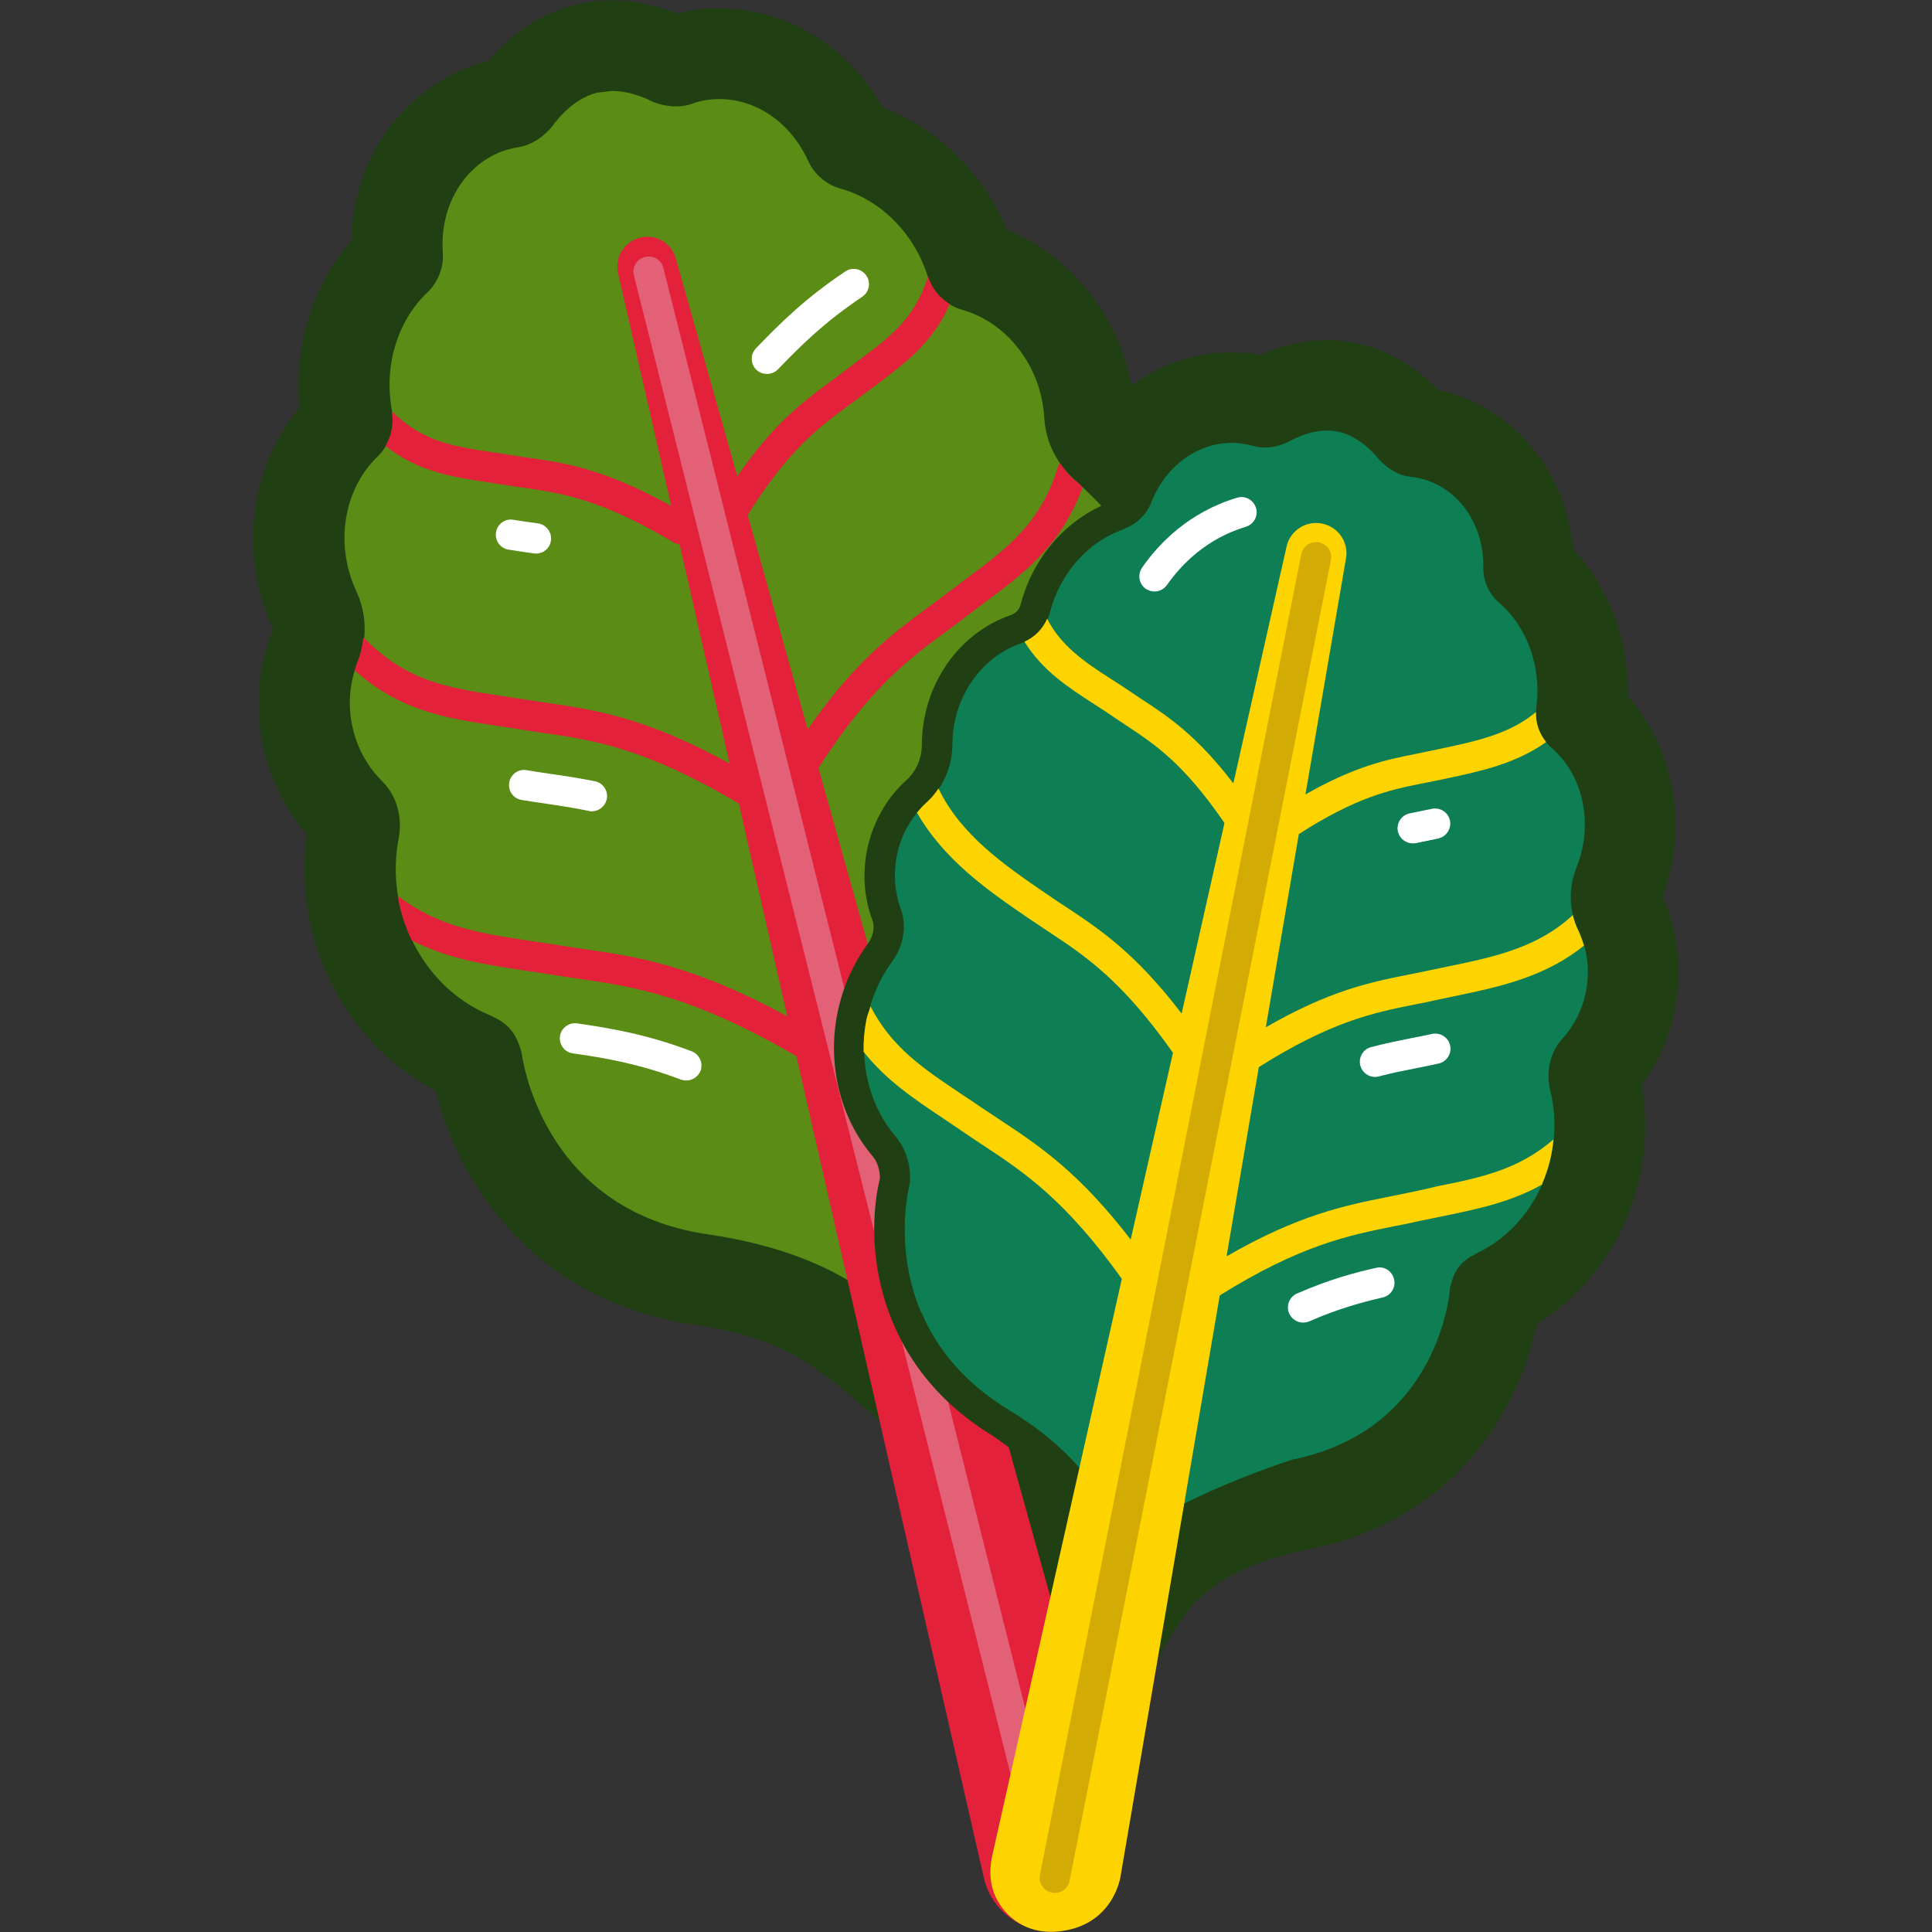 <?xml version="1.0" encoding="utf-8"?>
<!-- Generator: Adobe Illustrator 20.0.0, SVG Export Plug-In . SVG Version: 6.00 Build 0)  -->
<svg version="1.1" id="Layer_1" xmlns="http://www.w3.org/2000/svg" xmlns:xlink="http://www.w3.org/1999/xlink" x="0px" y="0px"
	 viewBox="0 0 1024 1024" style="enable-background:new 0 0 1024 1024;" xml:space="preserve">
<rect x="0" y="0" width="1024" height="1024" fill="#333333" stroke="none"/>
<style type="text/css">
	.st0{fill:#5B8C15;}
	.st1{fill:#0E7E54;}
	.st2{fill:#203F12;}
	.st3{fill:#FFFFFF;}
	.st4{fill:#E3213B;}
	.st5{fill:#E26177;}
	.st6{fill:#FDD300;}
	.st7{fill:#D3AB05;}
	.st8{fill:none;stroke:#EDDFDD;stroke-miterlimit:10;}
	.st9{fill:none;stroke:#FFFFFF;stroke-linecap:round;stroke-linejoin:round;stroke-miterlimit:10;}
	.st10{fill:#EDDFDD;}
	.st11{fill:none;stroke:#FCFCFC;stroke-linecap:round;stroke-miterlimit:10;}
	.st12{fill:#FCFCFC;}
	.st13{fill:#5A8700;}
	.st14{fill:#9D9F01;}
	.st15{fill:#BFBF04;}
	.st16{fill:#CAD058;}
	.st17{fill:#FB8F47;}
	.st18{fill:#EDC9AA;}
	.st19{fill:#E9E0D0;}
	.st20{fill:#CF423B;}
	.st21{fill:#52622E;}
	.st22{fill:#8F2B63;}
	.st23{fill:#C19491;}
	.st24{fill:#D6B3B2;}
	.st25{fill:#751D2E;}
	.st26{fill:#EDDFDD;stroke:#EDDFDD;stroke-width:2;stroke-linejoin:round;stroke-miterlimit:10;}
	.st27{fill:none;stroke:#EDDFDD;stroke-linecap:round;stroke-linejoin:round;stroke-miterlimit:10;}
	.st28{fill:#63904D;}
	.st29{fill:none;stroke:#C7B299;stroke-linecap:round;stroke-linejoin:round;stroke-miterlimit:10;}
	.st30{fill:#63904D;stroke:#52622E;stroke-width:3;stroke-miterlimit:10;}
	.st31{fill:none;stroke:#52622E;stroke-linecap:round;stroke-linejoin:round;stroke-miterlimit:10;}
	.st32{fill:#8F2B63;stroke:#8F2B63;stroke-width:3;stroke-linecap:round;stroke-miterlimit:10;}
	.st33{fill:none;stroke:#751D2E;stroke-linecap:round;stroke-linejoin:round;stroke-miterlimit:10;}
	.st34{fill:none;stroke:#CC6283;stroke-linecap:round;stroke-linejoin:round;stroke-miterlimit:10;}
	.st35{fill:#6FAD4C;}
	.st36{fill:#00FFFF;}
	.st37{fill:#184C28;}
	.st38{fill:#82C64E;}
	.st39{fill:none;stroke:#497726;stroke-linecap:round;stroke-linejoin:round;stroke-miterlimit:10;}
	.st40{fill:#497726;}
	.st41{opacity:0.2;}
	.st42{fill:#194C28;}
	.st43{fill:#82C64E;stroke:#184C28;stroke-linejoin:round;stroke-miterlimit:10;}
	.st44{fill:none;stroke:#184C28;stroke-linecap:round;stroke-linejoin:round;stroke-miterlimit:10;}
	.st45{fill:#406D2A;}
	.st46{fill:#8F2B63;stroke:#751D2E;stroke-width:3;stroke-linecap:round;stroke-linejoin:round;stroke-miterlimit:10;}
	.st47{fill:none;stroke:#C19491;stroke-linecap:round;stroke-linejoin:round;stroke-miterlimit:10;}
	.st48{fill:none;stroke:#D6B3B2;stroke-linecap:round;stroke-linejoin:round;stroke-miterlimit:10;}
	.st49{fill:none;stroke:#751D2E;stroke-width:3;stroke-linecap:round;stroke-linejoin:round;stroke-miterlimit:10;}
	.st50{fill:none;stroke:#BFBF04;stroke-linecap:round;stroke-linejoin:round;stroke-miterlimit:10;}
	.st51{fill:none;stroke:#CAD058;stroke-linecap:round;stroke-linejoin:round;stroke-miterlimit:10;}
	.st52{fill:none;stroke:#CF423B;stroke-linecap:round;stroke-linejoin:round;stroke-miterlimit:10;}
	.st53{fill:none;stroke:#F26E40;stroke-linecap:round;stroke-linejoin:round;stroke-miterlimit:10;}
	.st54{fill:none;stroke:#EDC9AA;stroke-linecap:round;stroke-linejoin:round;stroke-miterlimit:10;}
	.st55{fill:none;stroke:#E9E0D0;stroke-linecap:round;stroke-linejoin:round;stroke-miterlimit:10;}
	.st56{fill:none;stroke:#CF423B;stroke-width:3;stroke-linecap:round;stroke-linejoin:round;stroke-miterlimit:10;}
	.st57{fill:none;stroke:#253F1C;stroke-width:3;stroke-linecap:round;stroke-linejoin:bevel;stroke-miterlimit:10;}
	.st58{fill:none;stroke:#203F12;stroke-linecap:round;stroke-linejoin:round;stroke-miterlimit:10;}
	.st59{fill:#C2B3B3;}
	.st60{fill:#D0C2C8;stroke:#52622E;stroke-miterlimit:10;}
	.st61{fill:none;stroke:#203F12;stroke-width:3;stroke-miterlimit:10;}
	.st62{fill:none;stroke:#203F12;stroke-linejoin:round;stroke-miterlimit:10;}
	.st63{fill:#D0C2C8;stroke:#C7B299;stroke-linejoin:round;stroke-miterlimit:10;}
	.st64{fill:#69AC19;}
	.st65{fill:#285200;}
	.st66{fill:#E4DAE9;stroke:#C4B3B0;stroke-linejoin:round;stroke-miterlimit:10;}
	.st67{fill:#E4DAE9;stroke:#C4B3B0;stroke-linecap:round;stroke-linejoin:round;stroke-miterlimit:10;}
	.st68{fill:#C4B3B0;}
	.st69{fill:#F26E40;}
	.st70{fill:none;stroke:#8F2C63;stroke-linecap:round;stroke-linejoin:round;stroke-miterlimit:10;}
	.st71{fill:#8F2C63;}
	.st72{fill:#CC6283;}
	.st73{fill:none;stroke:#E3213B;stroke-miterlimit:10;}
	.st74{fill:none;stroke:#FDD300;stroke-miterlimit:10;}
	.st75{fill:none;stroke:#D6252E;stroke-miterlimit:10;}
	.st76{fill:#D6252E;}
	.st77{fill:none;stroke:#A40000;stroke-miterlimit:10;}
	.st78{fill:#A40000;stroke:#A40000;stroke-miterlimit:10;}
	.st79{fill:none;stroke:#E26177;stroke-linecap:round;stroke-miterlimit:10;}
	.st80{fill:#A40000;}
	.st81{fill:none;stroke:#D3AB05;stroke-linecap:round;stroke-miterlimit:10;}
	.st82{fill:none;stroke:#EDDFDD;stroke-linecap:round;stroke-miterlimit:10;}
	.st83{fill:#DA0000;}
</style>
<polygon class="st0" points="427.6,698 602.1,840 777.6,745.6 875.7,512.9 804.4,259.5 696,201.6 583.3,241.2 535.7,142.5 
	413.9,38.4 316.4,24.4 206.2,111.5 156.8,343.6 220.8,546.4 309.1,660.3 "/>
<path class="st1" d="M594.1,274.7c-21,7.1-37.7,25.8-43.7,48.8c-1.4,5.4-5.6,9.8-10.9,11.6c-12.4,4.2-23.3,13-30.7,24.6
	c-6.7,10.5-10.2,22.7-10.3,35.3c-0.1,9.9-4.1,19.2-11.1,25.5c-9.2,8.3-15.7,19.7-18.1,32.3c-2.1,10.7-1.3,21.7,2.4,31.7
	c2.5,6.7,1.1,14.9-3.6,21.3c-7.2,9.9-12.1,21.1-14.5,33.3c-4.8,24.6,1.4,49.9,16.8,67.8c4.1,4.8,6.3,11.6,6,18.8
	c-1,4-5,22.5-1.2,45.7c2.4,15.2,7.7,29.3,15.6,41.9c9.9,15.7,23.9,29.1,41.6,39.8c38.3,23.1,47.3,48.2,51.6,60.2l64.6-0.8
	l129.1-67.2l87.5-202.1L829,308.8L715.2,204.4l-102.1,31.4L594.1,274.7"/>
<g>
	<g>
		<path class="st2" d="M324.3,48.2c11.3,0,20.9,5.4,20.9,5.4c4.2,1.8,8.7,2.8,13.1,2.8c2.9,0,5.7-0.4,8.4-1.4
			c4.7-1.7,9.6-2.5,14.7-2.5c2.8,0,5.6,0.3,8.5,0.8c17.2,3.3,31.1,15.8,38.4,31.9c3.4,7.5,10,12.8,17.3,14.8
			c21.4,6,39,23.8,46.2,46.7c2.8,8.8,9.9,15.2,18.2,17.5c11.9,3.4,23.1,11,31.4,22.7c7.5,10.5,11.4,22.6,12.1,34.7
			c0.8,13.3,7.1,24.9,16.8,33.4c10.2,9,25.1,25.4,25.1,25.4c6.4-2.2,12.1-7.2,14.8-14.1c5.7-14.8,17.7-26.6,32.9-30.4
			c3.3-0.8,6.5-1.2,9.7-1.2c3.9,0,7.7,0.6,11.3,1.6c2.1,0.6,4.2,0.9,6.3,0.9c4.4,0,8.8-1.2,12.9-3.2c0,0,9.2-5.8,20.1-5.8
			c1.8,0,3.6,0.2,5.4,0.5c12.9,2.5,21.9,14.6,21.9,14.6c4.6,5,10.4,8.7,16.9,9.4c6.8,0.7,13.5,3.1,19.6,7.5
			c12.7,9.3,19.3,24.7,19,40.6c-0.1,7.4,3.2,14.2,8.4,18.7c15.1,13,22.5,34.2,19.7,55.6c-1.1,8.2,2.3,16.1,8,21.2
			c8.4,7.3,14.6,17.8,16.8,30.4c2,11.4,0.6,22.7-3.4,32.8c-4.5,11.1-4.2,23.2,0.9,33.5c4.6,9.5,6.3,20.8,4,32.4
			c-1.9,9.9-6.4,18.4-12.5,25.1c-6.7,7.3-8.8,17.9-6.4,27.6c2.6,10.5,3,21.8,0.7,33.4c-4.6,23.5-19.1,42.2-37.6,51.7
			c-7.6,3.9-13.7,6.8-16.3,19.8c0,0-4.7,74.9-83.9,90.7c-68.1,22.9-91.3,44.7-91.3,44.7c-0.2,0.1-4.3-38.4-58.3-70.9
			c-24.9-15-38.8-33.6-46.6-51.7c-4.3,1.4-7.6,2.5-9,2.8c-0.2,0-0.4,0.1-0.6,0.1c-7.7,0-26.8-33.2-103.7-44.5
			c-89.1-13-98.6-96.1-98.6-96.1c-3.7-14.3-10.7-17.2-19.3-21.1c-21.1-9.5-38.3-29.5-44.8-55.3c-3.2-12.7-3.4-25.4-1.1-37.2
			c2.1-11-0.8-22.6-8.7-30.4c-7.2-7.1-12.7-16.4-15.4-27.2c-3.2-12.8-2-25.5,2.6-36.3c5-11.8,4.6-25.3-1-37.4
			c-5.1-11-7.3-23.5-5.7-36.3c1.8-14.2,8-26.2,17-34.9c6.1-5.9,9.4-14.9,7.7-24c-4.5-23.6,2.6-47.7,18.7-63
			c5.5-5.2,8.8-13.1,8.2-21.2c-1.3-17.7,5.2-35.2,18.7-46.3c6.5-5.3,13.8-8.3,21.3-9.5c7.2-1.1,13.5-5.5,18.3-11.4
			c0,0,9.3-14,23.5-17.5 M604.3,902.7c11.6-35.2,29.5-53.9,29.5-53.9c8.4-7.6,22.5-20.2,60.2-27.7c80.2-16,112.2-78.1,120.4-119.2
			c28.4-17.6,48.6-47.2,55.2-80.9c3-15.4,3.2-30.7,0.5-45.8c8.7-11.8,14.7-25.6,17.6-40.3c4-20.2,1.7-41.2-6.5-59.6
			c6.8-18.2,8.6-37.8,5.2-56.9c-3.3-18.5-11.6-35.6-23.6-49.2c0.7-29.2-9.8-57.6-29-78.2c-2.5-27.9-16.3-53.3-38.3-69.4
			c-10-7.3-21.4-12.4-33.4-15c-8.5-8.8-23.4-20.8-44.1-24.9c-4.8-0.9-9.7-1.4-14.7-1.4c-14.5,0-26.9,4-35.4,7.8
			c-5-0.9-10.1-1.3-15.2-1.3c-7.1,0-14.3,0.9-21.2,2.6c-11.5,2.8-22.2,7.9-31.8,14.8c-3.1-16.2-9.6-31.5-19.1-44.9
			c-12-16.9-28.3-29.9-46.8-37.4c-12.6-30-36.8-53.8-66-65c-14.9-26.5-40-45.2-68.8-50.8c-5.8-1.1-11.8-1.7-17.7-1.7
			c-7.6,0-15,0.9-22.3,2.8c-8.3-3.3-20.6-7-34.8-7l0,0h0c-6.7,0-13.2,0.8-19.5,2.4c-22.4,5.6-37.7,20-46,29.8
			c-13.1,3.3-25.3,9.4-35.8,18c-22.8,18.5-36.1,46.9-36.7,77.2c-20.5,23.6-30.5,56-27.5,88.4c-12.7,15.4-21,34.6-23.6,55.1
			c-2.7,21.2,0.6,42.7,9.6,62.2c-8.3,20.5-9.9,43.7-4.4,65.6c4.1,16.2,11.7,31.1,22.4,43.5c-2.4,17-1.5,34.3,2.8,51.3
			c9.2,36.7,33.5,67.8,65.6,84.5c10.4,43.7,48,110.9,137,123.9c44,6.4,60.6,20.6,71.3,28.6C439.5,730.5,484.8,761.3,604.3,902.7z"/>
	</g>
</g>
<g>
	<path class="st3" d="M363.7,572.7c-0.9,0-1.9-0.2-2.8-0.5c-22.3-8.4-39.8-11.4-57.3-13.9c-4.4-0.6-7.4-4.7-6.8-9.1
		c0.6-4.4,4.8-7.4,9.1-6.8c18.4,2.7,36.9,5.8,60.7,14.8c4.1,1.6,6.2,6.2,4.7,10.4C370,570.7,366.9,572.7,363.7,572.7z"/>
</g>
<g>
	<path class="st3" d="M406.5,198.2c-2,0-4-0.7-5.6-2.2c-3.2-3.1-3.3-8.2-0.2-11.4c12.9-13.4,26.2-26.6,47.3-40.7
		c3.7-2.5,8.7-1.5,11.2,2.2c2.5,3.7,1.5,8.7-2.2,11.2c-19.8,13.3-32,25.3-44.7,38.5C410.7,197.4,408.6,198.2,406.5,198.2z"/>
</g>
<g>
	<path class="st3" d="M313.7,430c-0.5,0-1.1,0-1.6-0.2c-8.2-1.7-15.7-2.8-23.1-3.9c-4.2-0.6-8.3-1.2-12.5-1.9
		c-4.4-0.7-7.3-4.8-6.6-9.2c0.7-4.4,4.9-7.4,9.2-6.6c4.1,0.7,8.1,1.3,12.2,1.9c7.8,1.1,15.6,2.3,24.1,4c4.3,0.9,7.1,5.1,6.2,9.5
		C320.7,427.4,317.4,430,313.7,430z"/>
</g>
<g>
	<path class="st3" d="M284.2,293.4c-0.4,0-0.8,0-1.2-0.1l-3.7-0.5c-3.2-0.5-6.5-0.9-9.8-1.5c-4.4-0.7-7.3-4.8-6.6-9.2
		c0.7-4.4,4.9-7.4,9.2-6.6c3.2,0.5,6.3,1,9.4,1.4l3.7,0.5c4.4,0.7,7.4,4.7,6.8,9.1C291.5,290.5,288.1,293.4,284.2,293.4z"/>
</g>
<g>
	<path class="st3" d="M690.7,701c-3.1,0-6-1.8-7.4-4.8c-1.8-4.1,0.1-8.8,4.1-10.6c17.4-7.6,31.5-11.3,41.9-13.6
		c4.4-1.1,8.6,1.7,9.6,6.1c1,4.3-1.7,8.6-6.1,9.6c-9.6,2.2-22.8,5.6-39,12.7C692.8,700.8,691.7,701,690.7,701z"/>
</g>
<g>
	<path class="st3" d="M728.8,570.8c-3.6,0-6.8-2.4-7.8-6c-1.1-4.3,1.4-8.7,5.7-9.8c7.5-2,14.6-3.4,21.5-4.8
		c3.6-0.7,7.2-1.4,10.8-2.2c4.4-0.9,8.6,1.8,9.6,6.1c1,4.3-1.8,8.6-6.1,9.6c-3.7,0.8-7.4,1.6-11.1,2.3c-6.6,1.3-13.3,2.6-20.5,4.5
		C730.2,570.7,729.5,570.8,728.8,570.8z"/>
</g>
<g>
	<path class="st3" d="M748.8,447c-3.7,0-7.1-2.6-7.9-6.4c-0.9-4.3,1.9-8.6,6.3-9.5l11.7-2.4c4.4-0.9,8.6,1.8,9.6,6.1
		c0.9,4.3-1.8,8.6-6.1,9.6c-2.9,0.6-5.7,1.2-8.6,1.8l-3.4,0.7C749.9,447,749.4,447,748.8,447z"/>
</g>
<g>
	<path class="st3" d="M611.9,313.5c-1.6,0-3.2-0.5-4.6-1.4c-3.6-2.5-4.5-7.5-2-11.2c8.8-12.7,24.7-29.4,50.4-37.1
		c4.2-1.3,8.7,1.1,10,5.4c1.3,4.2-1.1,8.7-5.4,10c-21.2,6.4-34.4,20.3-41.8,30.9C616.9,312.3,614.4,313.5,611.9,313.5z"/>
</g>
<path class="st4" d="M531.2,754.7c-0.2-0.1-0.3-0.2-0.4-0.3c-73.5-44.3-58.8-119.3-56.6-128.7c0.3-6.9-1.8-13.5-5.8-18.1
	c-15.6-18.2-21.9-43.9-17-68.8c2-10.3,5.9-19.9,11.3-28.6L433.8,407c27-42,47.5-57.4,67.3-72c3.4-2.5,6.7-4.9,10-7.5
	c3.5-2.7,6.8-5.2,10.2-7.7c22.2-16.5,41.4-31.1,52.5-61.5c-1.1-1.1-2.2-2.3-3.4-3.2c-3.4-2.8-6.2-6.1-8.6-9.7
	c-0.4,0.6-0.8,1.2-1,1.9c-9.1,29.9-26.7,43.1-49,59.7c-3.4,2.5-6.8,5.1-10.4,7.8c-3.2,2.5-6.5,4.9-9.8,7.3
	c-19.1,14.1-38.7,28.8-63.5,64.5l-31.8-113.7c21.4-34.1,37.4-46.2,52.9-57.6c2.6-1.9,5.1-3.8,7.7-5.7l7.8-5.8
	c15.2-11.4,29.7-22.2,38.7-42.6c-5.2-3.2-9.5-8.2-11.4-14.4c0-0.1-0.1-0.2-0.1-0.4c-6.8,22.2-20,32.1-36.7,44.5l-7.9,6
	c-2.5,1.9-4.9,3.7-7.4,5.5c-14.7,10.9-30,22.3-49.1,50L358.2,137c-2.3-8.3-10.7-13.2-19.1-11c-8.3,2.1-13.4,10.5-11.5,18.8
	l28.2,123.4c-35.3-19.6-55.9-22.8-75.8-25.6c-3.1-0.4-6.1-0.9-9.2-1.4l-9.8-1.5c-20.6-3.1-37-5.5-53.4-21.8c0,0.1,0,0.2,0,0.3
	c1.2,6.5-0.2,12.9-3.3,18.2c17.6,13.7,35.4,16.4,54.2,19.2l9.5,1.5c3.2,0.5,6.3,1,9.5,1.4c20.1,2.9,40.9,5.9,79.9,29.2
	c0.9,0.5,1.9,0.6,2.8,0.8l26.5,116.2c-44.5-24.4-70.9-28.4-96.2-32.1c-4-0.6-8-1.2-12.1-1.8c-4.4-0.7-8.6-1.3-12.8-2
	c-27.5-4.1-49.3-7.4-71.4-29.5c-0.5-0.5-1.1-0.8-1.7-1.1c-0.5,4.3-1.3,8.5-3,12.5c-0.6,1.5-1,3-1.5,4.6c24.1,21.5,48,25.3,75.3,29.4
	c4.1,0.6,8.2,1.2,12.5,1.9c4.2,0.7,8.3,1.3,12.4,1.9c26.2,3.8,53.4,7.8,103.4,37.4l25.7,112.8c-49.8-27.1-79.4-31.6-107.9-35.7
	c-4.6-0.7-9.1-1.3-13.7-2.1c-5-0.8-9.8-1.5-14.5-2.2c-26.8-4-48.8-7.4-70.4-23.9c0.4,2.4,0.8,4.7,1.4,7.1c1.5,5.8,3.6,11.3,6,16.5
	c19.2,9.8,38.9,12.9,60.6,16.1c4.6,0.7,9.4,1.4,14.3,2.2c4.7,0.8,9.3,1.4,14,2.1c29.4,4.3,59.9,8.9,115,41l99.3,435.2
	c2.2,9.8,8.2,18.1,16.7,23.3c5.2,3.2,10.9,5,16.8,5.4c3.8,0.3,7.7-0.1,11.5-1.1c9.8-2.4,17.9-8.6,23-17.3c5.1-8.7,6.4-18.9,3.6-28.6
	L531.2,754.7z"/>
<g>
	<g>
		<path class="st5" d="M498.6,727.4c-33.5-39.5-27.5-86.3-24.9-99.2l-5.1-20.4c0-0.1-0.1-0.1-0.1-0.2c-15.4-18-21.8-43.5-17.1-68.3
			l-99.8-397.3c-1.1-4.3-5.4-6.9-9.8-5.8c-4.3,1.1-6.9,5.5-5.8,9.8l210.6,838.1c0.9,3.6,4.2,6.1,7.8,6.1c0.6,0,1.3-0.1,2-0.2
			c4.3-1.1,6.9-5.5,5.8-9.8L498.6,727.4z"/>
	</g>
</g>
<g>
	<path class="st2" d="M595.7,280.5c-18.9,6.4-33.8,23.2-39.2,44c-2.1,8.1-8.2,14.1-15.4,16.5c-10.5,3.6-20.2,11-27.1,21.8
		c-6.2,9.8-9.2,20.8-9.2,31.7c-0.1,11.9-4.9,23-13.5,30.7c-7.8,7-13.7,16.9-16,28.5c-1.9,9.9-1,19.5,2.1,28c3.4,9.3,1.4,19.9-4.6,28
		c-6.4,8.7-11,19.1-13.3,30.6c-4.6,23.5,1.7,46.3,15.2,62.1c5.5,6.5,8.2,15.4,7.6,24.5c0,0-21,76.2,52.8,120.7l6.4,24.4l-14.7-10.6
		c-65.2-39.3-68.2-105.5-60.4-136.8c0-4.5-1.4-8.8-3.8-11.7c-17.1-20-24.2-48.3-18.8-75.6c2.7-13.6,8.1-26,16.1-37
		c3-4,3.9-9,2.4-12.9c-4.3-11.6-5.2-24.2-2.8-36.6c2.9-14.5,10.3-27.8,21-37.4c5.1-4.6,8.1-11.4,8.1-18.8
		c0.1-14.3,4.1-28.2,11.7-40.2c8.5-13.4,21.1-23.5,35.5-28.4c2-0.7,4.3-2.4,5.1-5.4c6.7-26,25.8-47.2,49.7-55.2L595.7,280.5z"/>
</g>
<g>
	<path class="st6" d="M748.2,631.8c-4.1,0.9-8.1,1.7-12.2,2.5c-23.5,4.7-48,9.7-85.9,31.6l17.1-100.3c38.3-24.2,61-28.9,82.7-33.2
		c3.7-0.7,7.3-1.4,11-2.3l10-2.1c23.7-4.9,48-10.1,68.6-26.8c-0.8-2.8-1.8-5.5-3-8.1c-1.3-2.6-2.2-5.3-2.9-8.1
		c-18.4,17.2-41.5,22.2-65.9,27.2l-10.1,2.1c-3.6,0.8-7.1,1.5-10.7,2.2c-20.8,4.1-42.4,8.6-76,28l17.5-102.4
		c30.6-19.7,48.2-23.4,65.1-26.8c2.8-0.6,5.6-1.1,8.5-1.7l5.6-1.2c17.1-3.6,35.9-7.7,51.9-19.1c-3.6-4.4-5.6-9.9-5.4-15.9
		c-13.9,11.6-31.5,15.4-49.9,19.3l-5.7,1.2c-2.7,0.6-5.4,1.1-8.2,1.7c-15.3,3-32.4,6.6-58.4,21.5L713.4,296
		c1.5-8.6-4.1-16.8-12.7-18.5c-8.5-1.7-16.9,3.7-18.8,12.2l-28.2,125.5c-19.2-25.1-34.1-35.1-47.5-43.9c-2.3-1.5-4.6-3-6.9-4.6
		c-3.5-2.4-7.1-4.7-10.7-7c-14.2-9.1-26.4-17.6-33.6-31.8c-2.4,5.6-6.7,9.8-12,12.2c9.3,15.2,23.3,24.3,36.9,33.1
		c3.4,2.2,6.9,4.4,10.3,6.8c2.4,1.6,4.8,3.2,7.2,4.8c14.7,9.7,30,19.9,51.6,51.4l-22.7,101c-24.4-31.9-43-44.4-61-56.3
		c-3.1-2-6.1-4-9.1-6.1l-2.4-1.6c-22-15.1-44.5-30.7-56.4-55.3c-1.8,2.7-3.8,5.2-6.3,7.4c-1.8,1.6-3.5,3.5-5.1,5.4
		c14.3,25,37.6,41.3,58.7,55.7l2.4,1.6c3.1,2.1,6.2,4.2,9.4,6.3c18.8,12.4,38.3,25.5,65.2,63.7L599.3,657
		c-27.3-35.5-48.3-49.6-68.6-63c-3.5-2.3-6.9-4.6-10.4-6.9c-3.7-2.6-7.4-5-11-7.4c-20.2-13.5-36.8-24.7-47.9-46.3
		c-0.7,2.4-1.7,4.6-2.2,7c-1.1,5.7-1.6,11.4-1.5,17c11.8,15,26.5,24.9,42.7,35.7c3.5,2.4,7.1,4.8,10.8,7.3c3.5,2.4,7.1,4.8,10.6,7.1
		c21.1,13.9,42.9,28.6,72.8,70.3L526,983.1c-2,8.8-1.4,18.1,3.6,25.7c0,0,10.3,19.5,36.1,14.2c25-5.1,28.2-28.4,28.2-28.4l52.6-308
		c42.6-26.6,68.1-31.8,92.6-36.7c4.2-0.8,8.3-1.6,12.5-2.6c4.3-0.9,8.6-1.8,12.7-2.6c19-3.9,36.3-7.5,52.9-16.8
		c2.2-5.1,4-10.6,5.1-16.4c0.5-2.5,0.8-5.1,1.1-7.6c-18.6,16.1-38.3,20.2-62.3,25C757,630,752.7,630.8,748.2,631.8z"/>
</g>
<g>
	<path class="st7" d="M559.1,1003.3c-0.5,0-1.1,0-1.6-0.2c-4.4-0.9-7.2-5.1-6.3-9.4l138.5-699.9c0.9-4.4,5.2-7.2,9.4-6.3
		c4.4,0.9,7.2,5.1,6.3,9.4L566.9,996.8C566.2,1000.7,562.8,1003.3,559.1,1003.3z"/>
</g>
</svg>